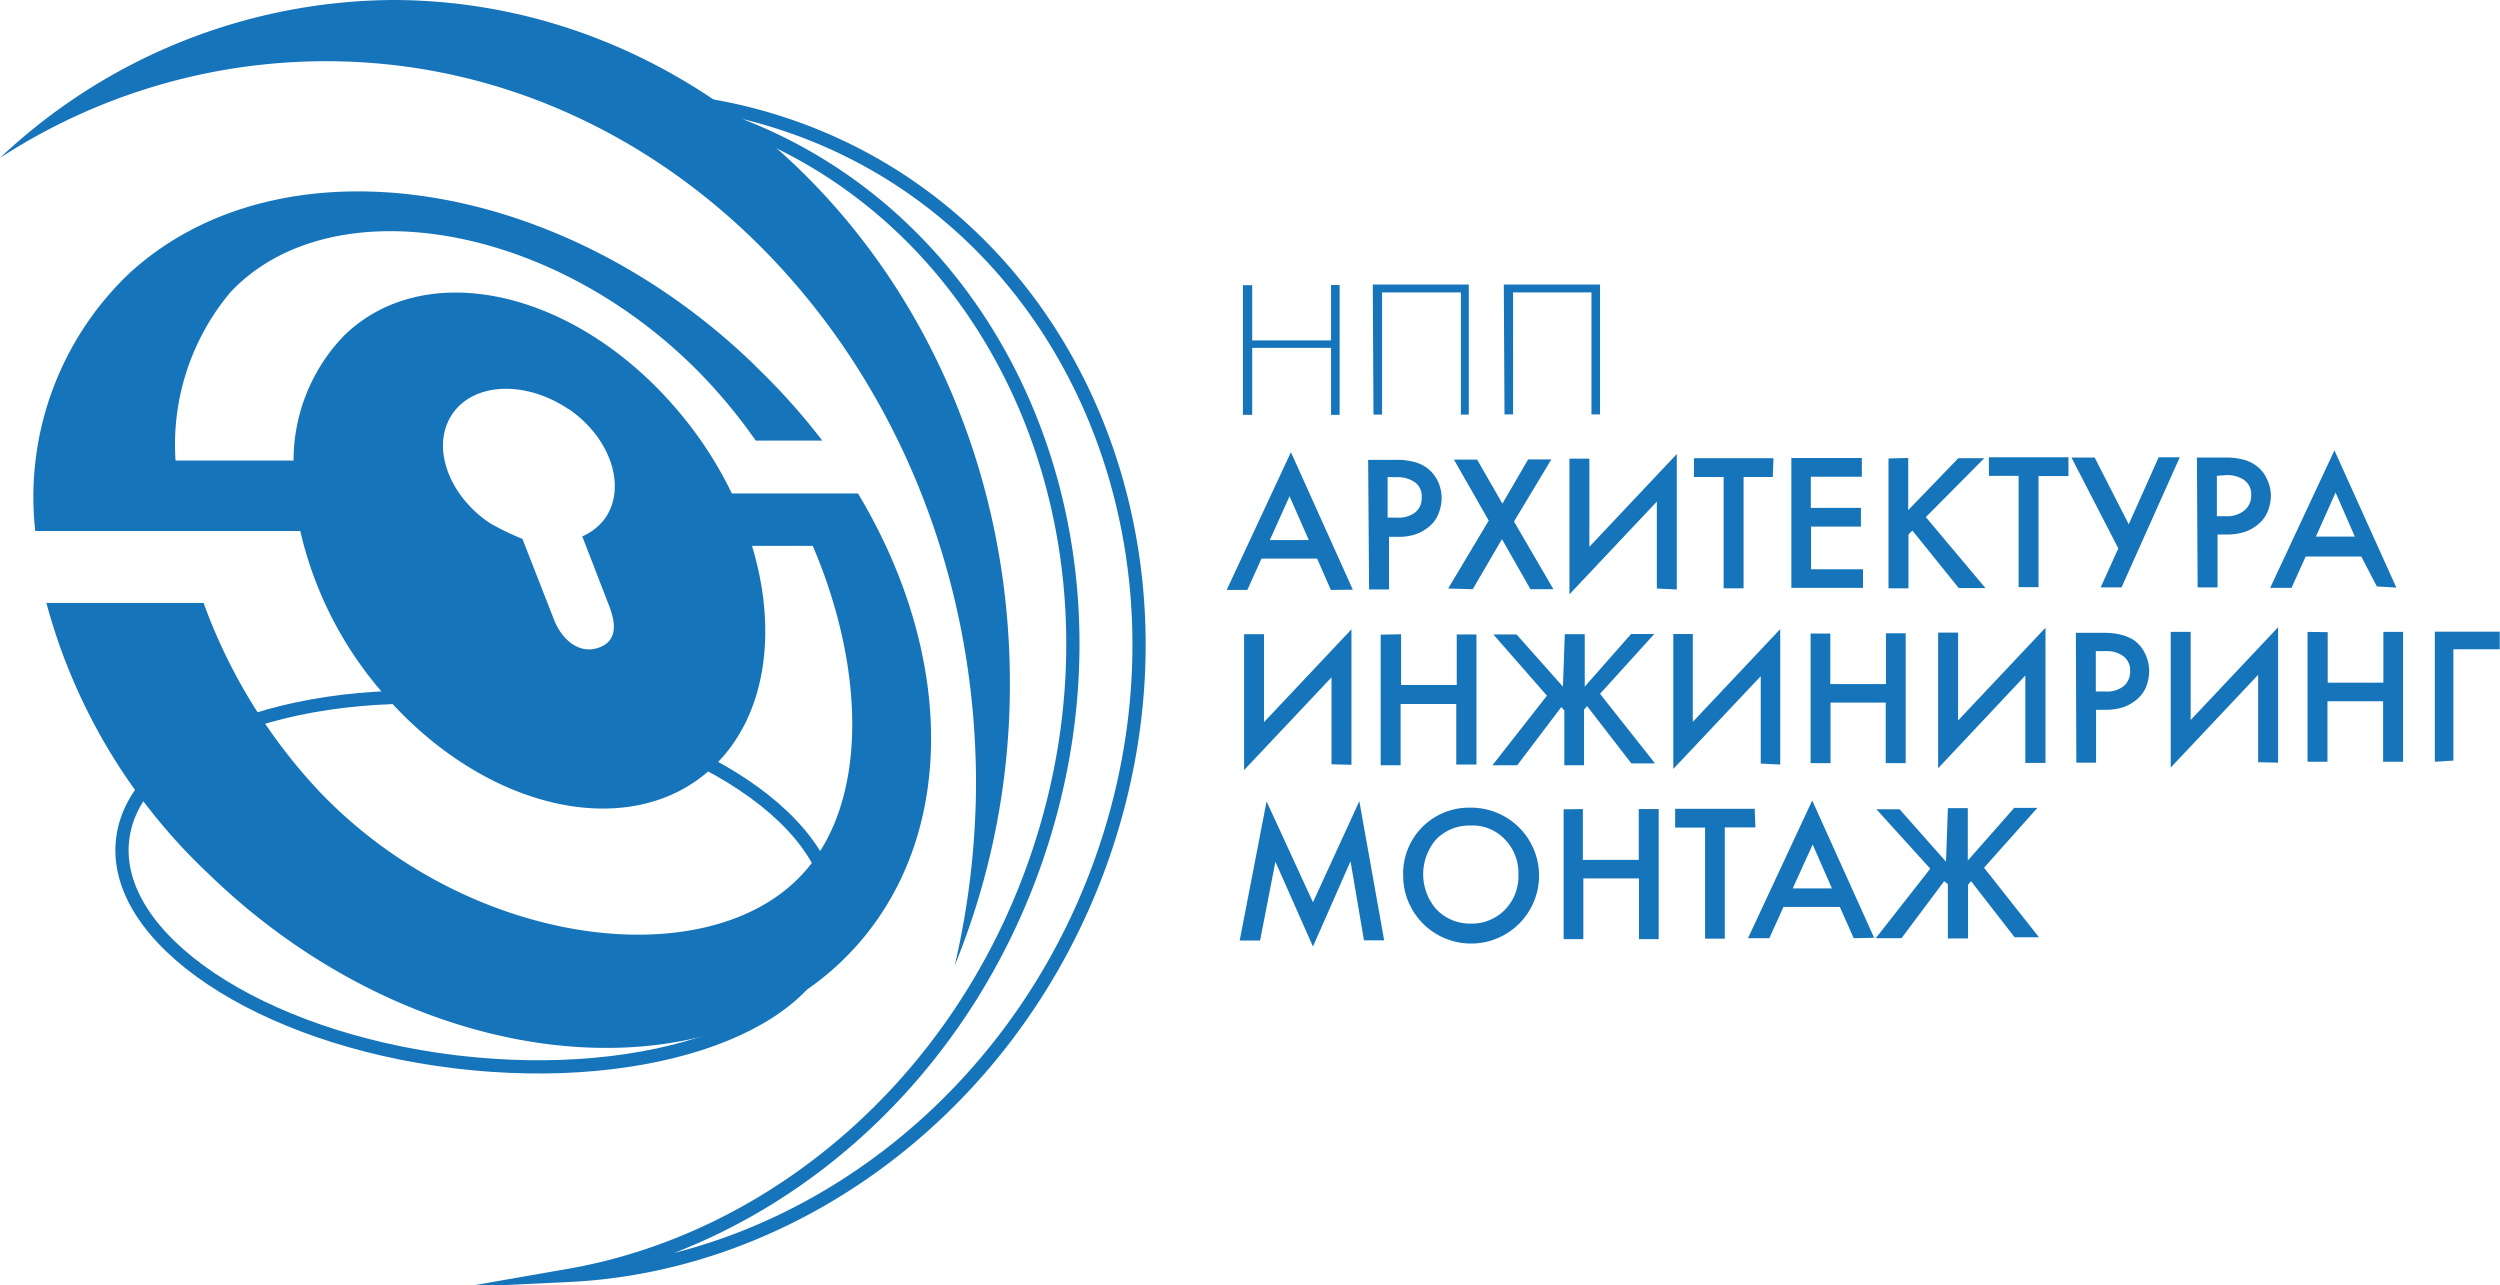 <?xml version="1.0" encoding="UTF-8"?> <svg xmlns="http://www.w3.org/2000/svg" viewBox="0 0 107.81 55.42"> <defs> <style>.cls-1,.cls-3{fill:#1674ba;}.cls-2{fill:none;stroke:#1674ba;stroke-miterlimit:22.93;stroke-width:0.57px;}.cls-3{fill-rule:evenodd;}</style> </defs> <title>NPP_logo</title> <g id="Layer_2" data-name="Layer 2"> <g id="Layer_1-2" data-name="Layer 1"> <path class="cls-1" d="M84,34.85h.86v2.26l2-2.27h1l-2.3,2.58,2.37,3H86.88L85,38l-.13.15v2.32H84V38.13L83.84,38,82,40.46H80.89l2.35-3-2.32-2.56h1l2,2.26Zm-6.69,3.46H79l-.83-1.89Zm2.63,2.15-.6-1.35H76.91l-.61,1.35h-.92l2.77-5.94,2.67,5.92Zm-4.24-4.78H74.38v4.8h-.85l0-4.79H72.24v-.81h3.43Zm-7.44-.79v2.19h2.41V34.89h.86v5.61h-.85V37.88h-2.4V40.5h-.85l0-5.6Zm-4.84,4.94a2,2,0,0,0,1.48-.6,2.06,2.06,0,0,0,.58-1.52,2.08,2.08,0,0,0-.59-1.52,1.92,1.92,0,0,0-1.48-.59,2,2,0,0,0-1.48.6,2.3,2.3,0,0,0,0,3A2,2,0,0,0,63.38,39.83Zm0-5a2.93,2.93,0,1,1-2.91,2.91,2.84,2.84,0,0,1,2.91-2.91Zm-9.08,5.73h-.88l1.16-6,2,4.35,2-4.36,1.07,6h-.87l-.58-3.41-1.62,3.68-1.62-3.66ZM105,32.85V27.24h2.8V28h-2v4.8Zm-4.62-5.59v2.18h2.4V27.25h.85l0,5.6h-.86V30.24h-2.4v2.61h-.86v-5.6Zm-3,5.61V29.1l-3.77,4,0-5.85h.86v3.8l3.77-4,0,5.84Zm-7-4.79v1.74h.39a1.17,1.17,0,0,0,.81-.23.81.81,0,0,0,.28-.65.75.75,0,0,0-.29-.64,1.22,1.22,0,0,0-.81-.22Zm-.86-.79h1.24a2.93,2.93,0,0,1,.7.08,1.89,1.89,0,0,1,.52.21,1.44,1.44,0,0,1,.52.6,1.67,1.67,0,0,1,.18.76,1.91,1.91,0,0,1-.13.68,1.45,1.45,0,0,1-.41.55,1.94,1.94,0,0,1-.58.33,2.6,2.6,0,0,1-.79.11h-.38v2.28h-.85ZM87.34,32.9l0-3.77-3.76,4,0-5.85h.86v3.79l3.77-4V32.9Zm-8.41-5.58V29.5h2.4V27.31h.85l0,5.6h-.86V30.3H78.94v2.61h-.86V27.32Zm-3,5.61V29.16l-3.77,4V27.34H73v3.79l3.77-4,0,5.84Zm-8.45-5.58h.86v2.26l2-2.27h1L69,29.92l2.37,3H70.35l-1.91-2.47-.13.15V33h-.85V30.64l-.13-.15L65.43,33H64.36l2.35-3L64.4,27.36h1l2,2.25Zm-7.06,0v2.19h2.4V27.36h.85l0,5.61H62.8V30.36h-2.4V33h-.86V27.37Zm-3,5.61V29.21l-3.77,4,0-5.86h.86v3.79l3.77-4,0,5.84Zm42.45-9.82h1.68l-.83-1.9Zm2.63,2.15L101.83,24h-2.4l-.61,1.35H97.9l2.77-5.93,2.67,5.92ZM95.6,20.52v1.74H96A1.14,1.14,0,0,0,96.8,22a.81.81,0,0,0,.28-.65.75.75,0,0,0-.29-.64,1.28,1.28,0,0,0-.81-.22Zm-.86-.79H96a2.87,2.87,0,0,1,.7.08,1.63,1.63,0,0,1,.52.22,1.41,1.41,0,0,1,.52.59,1.71,1.71,0,0,1,.19.76,1.87,1.87,0,0,1-.14.68,1.37,1.37,0,0,1-.41.55,1.83,1.83,0,0,1-.58.33,2.55,2.55,0,0,1-.79.11h-.38v2.28h-.86Zm-5.41,0h1l1.47,2.88,1.29-2.89H94l-2.51,5.61h-.9l.76-1.68Zm-.13.8H87.91l0,4.79h-.86v-4.8H85.77v-.8H89.2Zm-6.91-.78V22l2.16-2.24h1.12L83.05,22.3l2.57,3.06H84.47l-2-2.48-.17.17v2.32h-.86l0-5.6Zm-2,0v.81H78.09v1.34h2.16v.81H78.1v1.84h2.24v.8H77.25l0-5.6Zm-3.84.82H75.19l0,4.8h-.86v-4.8H73.05v-.81h3.43Zm-5,4.81V21.63l-3.77,4,0-5.85h.86v3.8l3.77-4,0,5.84Zm-9,0,1.75-2.93L62.7,19.82h1l1.09,1.9,1.11-1.91h1l-1.61,2.68,1.7,2.92H66l-1.23-2.16-1.26,2.16Zm-2.61-4.81v1.75h.39a1.17,1.17,0,0,0,.81-.23.8.8,0,0,0,.27-.65.74.74,0,0,0-.29-.64,1.28,1.28,0,0,0-.81-.22ZM59,19.83h1.24a2.87,2.87,0,0,1,.7.08,1.69,1.69,0,0,1,.53.22,1.57,1.57,0,0,1,.52.59,1.71,1.71,0,0,1,.18.77,1.86,1.86,0,0,1-.14.67,1.35,1.35,0,0,1-.4.55,1.94,1.94,0,0,1-.58.33,2.32,2.32,0,0,1-.79.11H59.9v2.27h-.86Zm-4.24,3.46h1.68l-.83-1.89Zm2.63,2.15-.59-1.35h-2.4l-.61,1.35H52.9l2.77-5.94,2.67,5.93Zm7.46-13.17H69l0,5.6h-.37l0-5.26H65.25v5.26h-.37Zm-5.65,0,4.14,0v5.61H63V12.61H59.6l0,5.27h-.37ZM54,12.3v2.38h3.4V12.29h.37l0,5.6h-.37V15H54v2.89H53.6V12.3Z"></path> <path class="cls-2" d="M21.52,30.28c8.45,1,14.87,5.32,14.36,9.6s-7.79,6.93-16.24,5.91S4.77,40.46,5.29,36.18,13.07,29.26,21.52,30.28Z"></path> <path class="cls-3" d="M16.91,0C31.58,0,43.5,13.1,43.55,29.36a32,32,0,0,1-2.38,12.28,34.91,34.91,0,0,0,.92-8C42,16.47,29.44,2.6,14,2.64A25.79,25.79,0,0,0,0,6.81,24.92,24.92,0,0,1,16.91,0"></path> <path class="cls-2" d="M33.81,5.35C46.11,9.42,52.25,23.57,47.53,37c-3.73,10.59-13.12,17.53-23,18,8.77-1.53,16.76-8.19,20.13-17.87C49.41,23.51,43.27,9.18,31,5.07a21.31,21.31,0,0,0-3.19-.81A21.77,21.77,0,0,1,33.81,5.35Z"></path> <path class="cls-3" d="M24.51,17.63c1.81,1.23,2.52,3.34,1.6,4.7a2.4,2.4,0,0,1-1,.8l1.16,3c.27.7.4,1.52-.48,1.81s-1.6-.44-1.9-1.22l-1.36-3.48a11.89,11.89,0,0,1-1.42-.69c-1.81-1.23-2.53-3.34-1.6-4.7s3.15-1.45,5-.21m8.06-1.86A28.32,28.32,0,0,1,35.46,19H32.59a23.31,23.31,0,0,0-2.25-2.75C23.91,9.56,14.25,8,9.93,12.61a10.23,10.23,0,0,0-2.36,7.25h5.09a7.75,7.75,0,0,1,2.18-5.39c3.48-3.39,9.88-2,14.29,3.12a16.68,16.68,0,0,1,2.43,3.69H37c4.38,7.3,4.29,15.54-.87,20.33-6.52,6-18.66,4.3-27.12-3.91A24.9,24.9,0,0,1,2,26l6.78,0a23.59,23.59,0,0,0,5,8.14c6.43,6.74,16.72,8,20.82,3.56,2.8-3,2.78-8.7.45-14.16H32.43c1.11,3.67.62,7.3-1.62,9.48-3.48,3.38-9.88,2-14.29-3.12a16.16,16.16,0,0,1-3.57-7h-5l-6.43,0a13.31,13.31,0,0,1,4-11.06C12,5.81,24.11,7.56,32.57,15.77Z"></path> </g> </g> </svg> 